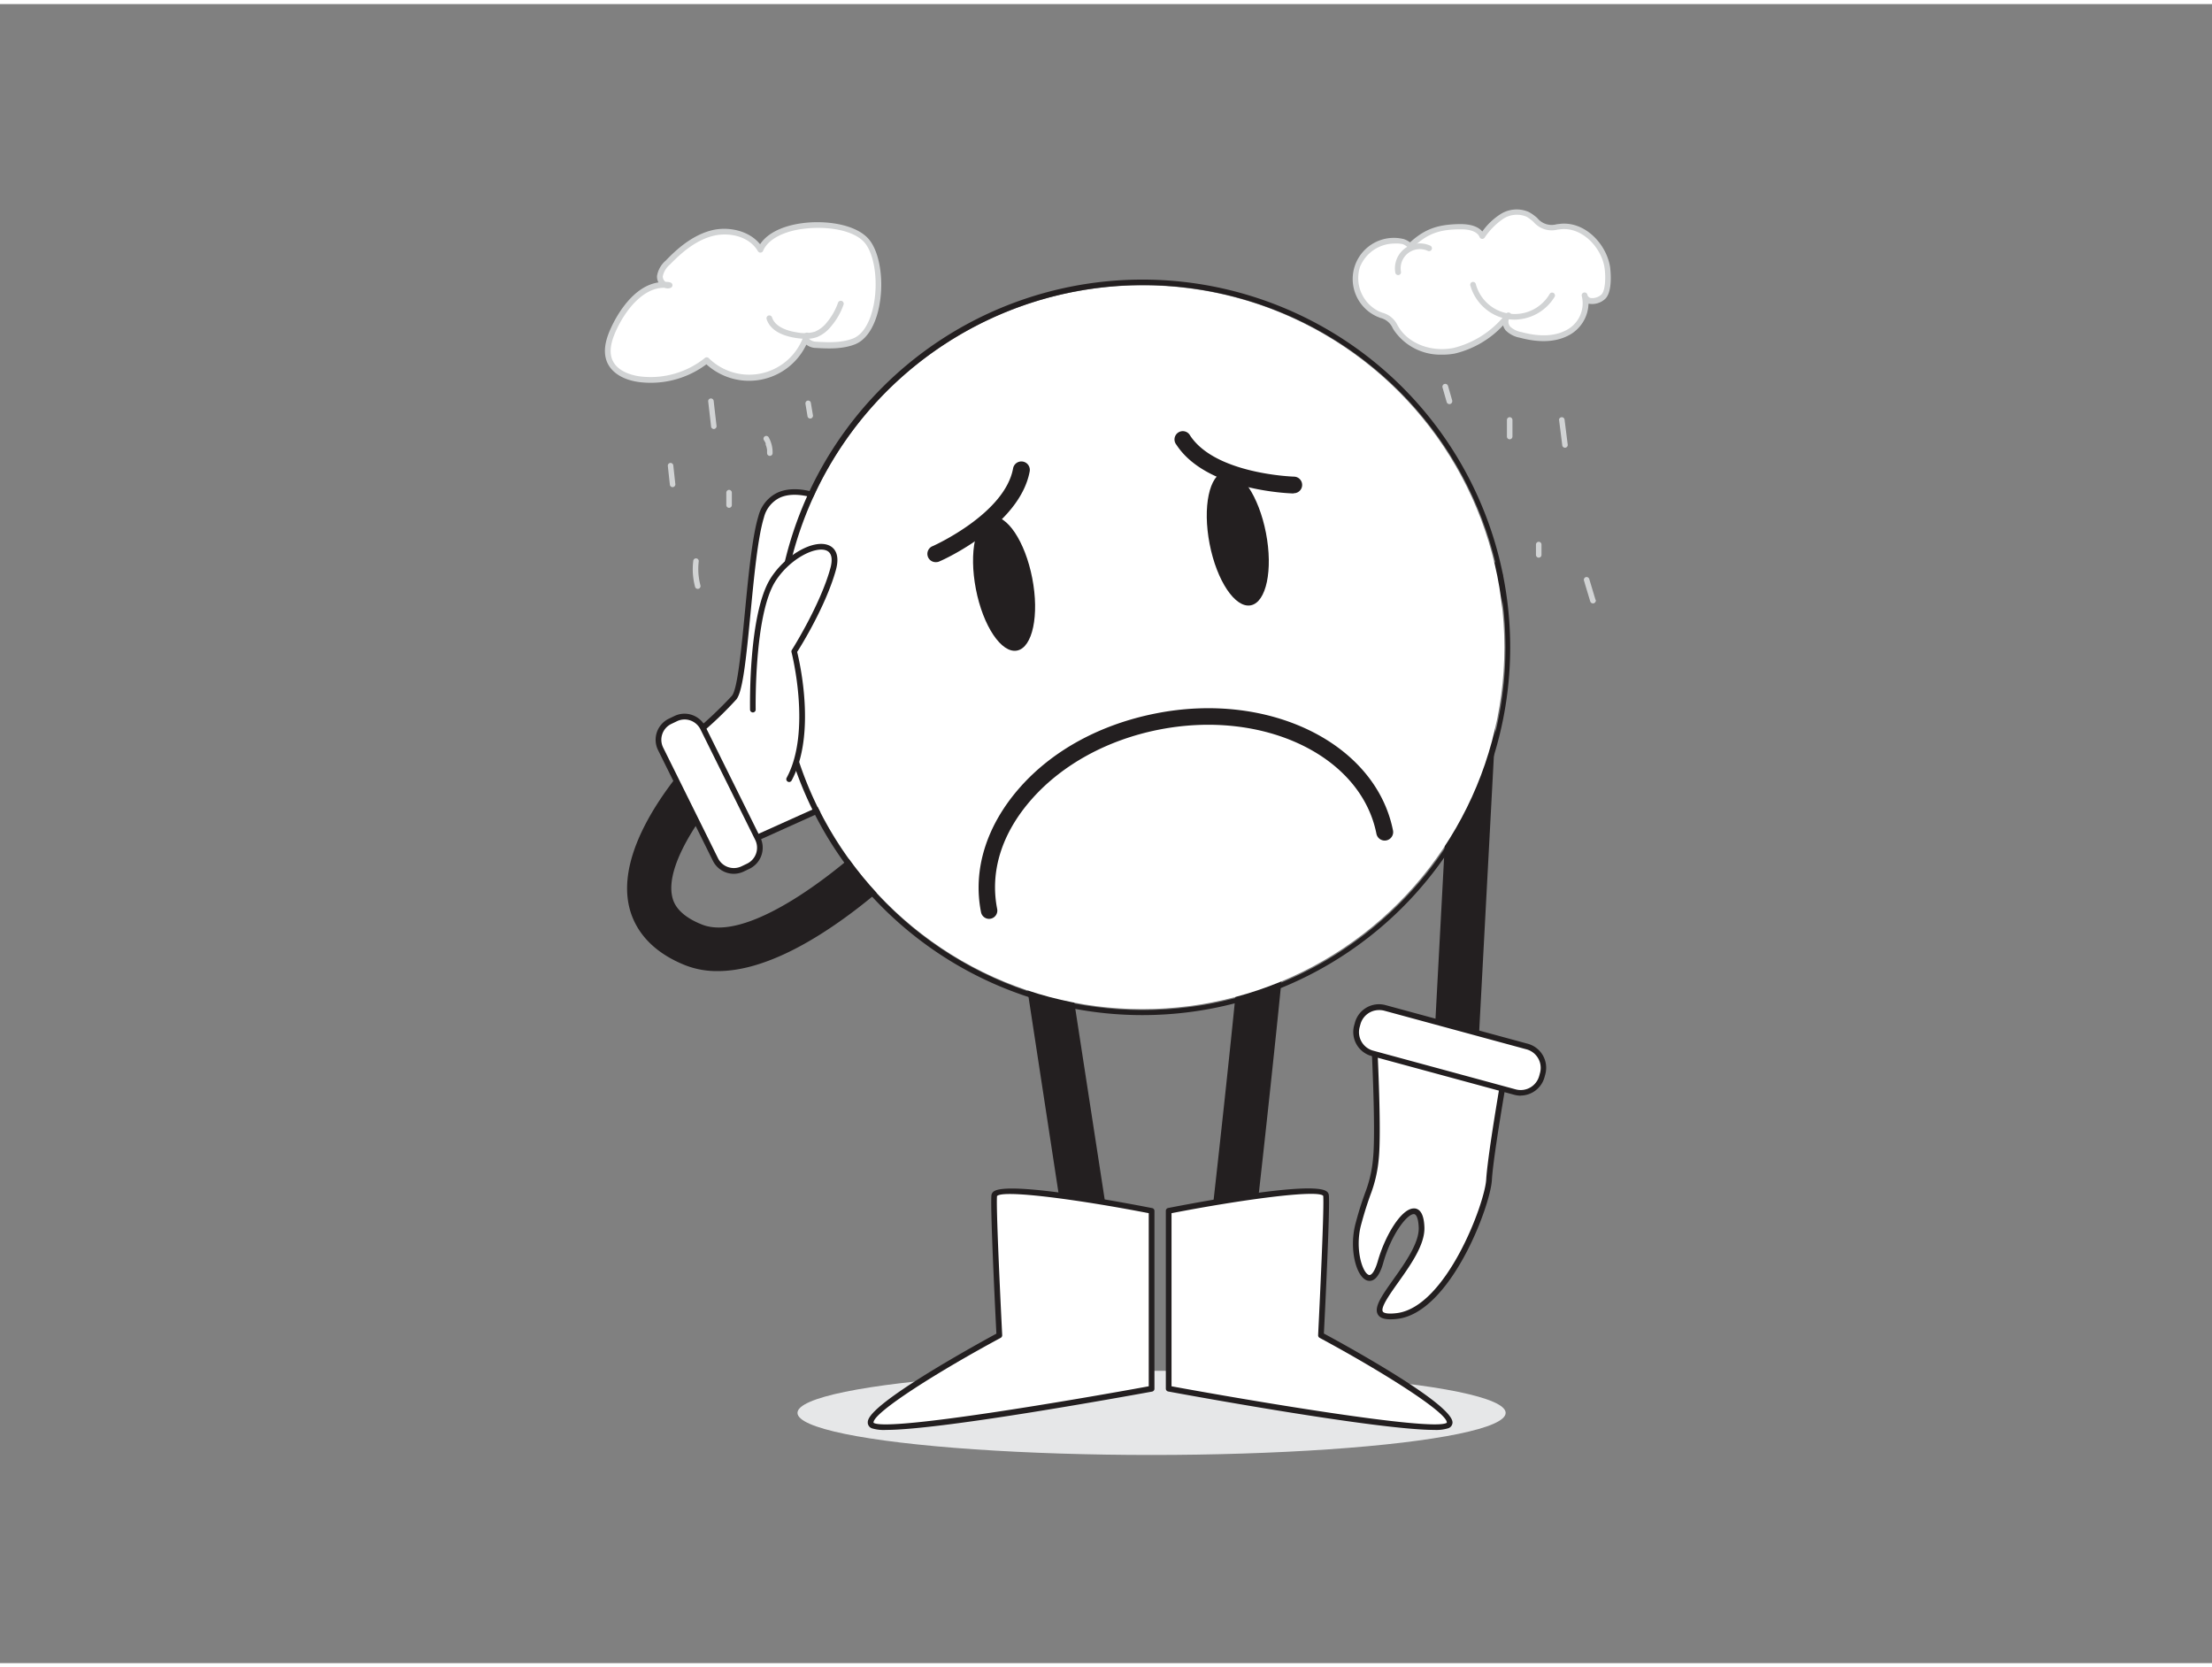 <svg xmlns="http://www.w3.org/2000/svg" viewBox="0 0 400 300" width="406" height="306" class="illustration styles_illustrationTablet__1DWOa"><rect x="0" y="0" width="400" height="300" fill="#808080" stroke="none"/><g id="_281_sad_face_flatline" data-name="#281_sad_face_flatline"><path d="M262.23,213.22H262a4,4,0,0,1-3.78-4.2l5.61-105.15a4,4,0,0,1,8,.43l-5.61,105.14A4,4,0,0,1,262.23,213.22Z" fill="#231f20"></path><path d="M129.83,174.86a15.65,15.65,0,0,1-5.77-1c-7.3-2.86-9.67-7.59-10.37-11-2.56-12.56,12.62-27.88,14.36-29.58a4,4,0,1,1,5.6,5.71c-5.37,5.28-13.41,16-12.12,22.28.17.82.68,3.32,5.45,5.19,8.61,3.38,26.08-10.39,35.07-19.86a4,4,0,0,1,5.8,5.5C165.41,154.59,145.7,174.86,129.83,174.86Z" fill="#231f20"></path><path d="M149,89.46s-9-4.29-11.31,3.27-2.76,30.11-4.88,32.7a71.2,71.2,0,0,1-7.24,6.81l9.7,19.27,21.52-9.68S149.29,99.87,149,89.46Z" fill="#fff"></path><path d="M135.22,152a.54.54,0,0,1-.47-.29l-9.69-19.26a.51.51,0,0,1,.13-.63,72.49,72.49,0,0,0,7.17-6.75c1-1.22,1.68-8.24,2.33-15s1.33-13.81,2.46-17.49a6.44,6.44,0,0,1,3.52-4.27c3.65-1.6,8.31.59,8.51.69a.51.51,0,0,1,.29.44c.33,10.26,7.71,51.88,7.78,52.29a.52.52,0,0,1-.3.57L135.43,152A.54.54,0,0,1,135.22,152Zm-9.06-19.65,9.29,18.46,20.71-9.32c-.75-4.26-7.26-41.44-7.71-51.72-1-.42-4.63-1.75-7.37-.54a5.43,5.43,0,0,0-2.94,3.62c-1.1,3.58-1.77,10.55-2.42,17.29-.84,8.78-1.44,14.22-2.56,15.59A66.26,66.26,0,0,1,126.16,132.38Z" fill="#231f20"></path><path d="M198,235.29a4,4,0,0,1-4-3.39l-12.59-82.31a4,4,0,1,1,7.91-1.21L202,230.69a4,4,0,0,1-3.35,4.56A4.17,4.17,0,0,1,198,235.29Z" fill="#231f20"></path><path d="M221.78,235.29l-.46,0a4,4,0,0,1-3.52-4.43c2.93-25.39,7.44-66.88,7.28-71.87a4,4,0,0,1,7.19-3.17c1.16,1.67,1.51,2.17-2.52,39.89-1.91,17.92-4,35.89-4,36.07A4,4,0,0,1,221.78,235.29Zm3.93-74.92h0Zm0,0Zm0,0Z" fill="#231f20"></path><ellipse cx="208.24" cy="254.75" rx="64.03" ry="7.61" fill="#e6e7e8"></ellipse><circle cx="206.59" cy="116.29" r="65.45" fill="#fff"></circle><path d="M206.66,50.82a65.54,65.54,0,1,1-12.8,1.27,65.47,65.47,0,0,1,12.8-1.27m0-1h0a66.5,66.5,0,0,0-.14,133,66.5,66.5,0,0,0,.14-133Z" fill="#231f20"></path><ellipse cx="182.21" cy="104.07" rx="5.2" ry="12.34" transform="matrix(0.98, -0.19, 0.19, 0.98, -16.77, 37.44)" fill="#231f20"></ellipse><ellipse cx="224.47" cy="95.69" rx="5.2" ry="12.34" transform="matrix(0.98, -0.19, 0.19, 0.98, -14.33, 45.5)" fill="#231f20"></ellipse><path d="M178.87,165.42a1.5,1.5,0,0,1-1.47-1.21c-1.53-7.71,1-15.7,7-22.52S199.1,130.22,209,128.27c20.53-4.08,39.77,5.42,42.9,21.17a1.5,1.5,0,0,1-3,.58c-2.8-14.12-20.46-22.56-39.37-18.81-9.23,1.83-17.36,6.26-22.88,12.47s-7.67,13.18-6.33,19.95a1.5,1.5,0,0,1-1.18,1.76Z" fill="#231f20"></path><rect x="113.35" y="138.53" width="29.77" height="8.51" rx="3.71" transform="translate(199.32 -35.48) rotate(63.67)" fill="#fff"></rect><path d="M132.71,157.27a4.24,4.24,0,0,1-3.8-2.36h0l-9.91-20a4.23,4.23,0,0,1,1.91-5.67l1-.48a4.19,4.19,0,0,1,3.22-.22,4.24,4.24,0,0,1,2.44,2.13l9.91,20a4.23,4.23,0,0,1-1.91,5.67l-1,.48A4.31,4.31,0,0,1,132.71,157.27Zm-2.87-2.81a3.2,3.2,0,0,0,4.28,1.44l1-.48a3.2,3.2,0,0,0,1.45-4.28l-9.91-20a3.23,3.23,0,0,0-1.85-1.61,3.19,3.19,0,0,0-2.44.17l-1,.48a3.18,3.18,0,0,0-1.44,4.28Z" fill="#231f20"></path><ellipse cx="162.39" cy="121.78" rx="7.96" ry="5.06" transform="translate(-20.59 33.92) rotate(-11.22)" fill="#fff"></ellipse><ellipse cx="251.54" cy="104.49" rx="7.96" ry="5.06" transform="translate(-15.52 50.94) rotate(-11.22)" fill="#fff"></ellipse><path d="M169.31,99.41s13.66-6,15.37-15.14" fill="#fff"></path><path d="M169.31,100.91A1.5,1.5,0,0,1,168.7,98c.13-.06,13-5.83,14.5-14.05a1.5,1.5,0,1,1,3,.56c-1.83,9.76-15.65,16-16.24,16.23A1.41,1.41,0,0,1,169.31,100.91Z" fill="#231f20"></path><path d="M233.93,87s-14.94-.36-20-8.13" fill="#fff"></path><path d="M233.93,88.49h0c-.64,0-15.78-.48-21.2-8.81A1.5,1.5,0,1,1,215.2,78c4.56,7,18.62,7.44,18.77,7.45a1.5,1.5,0,0,1,0,3Z" fill="#231f20"></path><path d="M136.14,127.58s-.36-17.23,3.65-23.51,12.73-8.61,10.85-1.85-7,14.85-7,14.85,3.77,14.45-.92,23.08" fill="#fff"></path><path d="M142.71,140.67a.54.54,0,0,1-.25-.06.52.52,0,0,1-.21-.7c4.54-8.35.92-22.57.88-22.71a.53.53,0,0,1,.06-.41c.06-.08,5.12-8.11,6.95-14.71.34-1.2.49-2.74-.65-3.25-2-.89-6.68,1.48-9.26,5.52-3.88,6.07-3.58,23.05-3.58,23.22a.51.51,0,0,1-.5.52h0a.52.52,0,0,1-.52-.5c0-.71-.31-17.46,3.74-23.79,2.71-4.25,7.84-7.12,10.55-5.91.82.36,2.07,1.43,1.23,4.46-1.74,6.27-6.16,13.52-7,14.8.48,1.92,3.46,15-1,23.25A.51.51,0,0,1,142.71,140.67Z" fill="#231f20"></path><path d="M272.27,192.44s-2.73,15.39-3,20.18-7.4,23.49-16.62,24.62,4.63-9.23,4.42-16-5.45-.78-7.42,6.25-5.72-.33-4-6.81,2.63-6.57,3.19-11.92-.37-22.52-.37-22.52Z" fill="#fff"></path><path d="M251.43,237.83c-1.18,0-1.91-.28-2.26-.86-.78-1.32.73-3.44,2.82-6.39s4.64-6.54,4.56-9.31c-.06-1.75-.46-2.42-.82-2.46-1.2-.14-4.13,3.58-5.6,8.83-.85,3-2,3.41-2.84,3.19-2-.53-3.39-5.61-2.18-10.27.69-2.63,1.26-4.24,1.72-5.53a22.53,22.53,0,0,0,1.46-6.31c.55-5.25-.37-22.27-.38-22.45a.49.49,0,0,1,.19-.42.51.51,0,0,1,.46-.1l23.84,6.19a.52.52,0,0,1,.38.59c0,.15-2.73,15.42-3,20.12s-7.45,23.92-17.07,25.1A10.19,10.19,0,0,1,251.43,237.83Zm4.24-20.05h.18c1.08.13,1.66,1.29,1.73,3.45.09,3.11-2.48,6.74-4.75,9.94-1.51,2.12-3.21,4.52-2.77,5.26.1.16.54.52,2.52.28,8.93-1.09,15.91-19.81,16.17-24.13s2.46-17.11,2.93-19.77l-22.7-5.9c.17,3.33.84,17.13.34,21.91a23.9,23.9,0,0,1-1.52,6.55c-.45,1.27-1,2.85-1.69,5.44-1.13,4.33.28,8.7,1.45,9,.38.1,1-.49,1.58-2.47C250.44,222.74,253.39,217.78,255.67,217.78Z" fill="#231f20"></path><rect x="244.8" y="184.88" width="34.67" height="8.51" rx="3.99" transform="translate(465.7 440.23) rotate(-164.84)" fill="#fff"></rect><path d="M275,197.39a4.72,4.72,0,0,1-1.18-.16l-25.78-7a4.51,4.51,0,0,1-3.17-5.53l.14-.51A4.51,4.51,0,0,1,250.5,181h0l25.77,7a4.5,4.5,0,0,1,3.17,5.52l-.14.52a4.52,4.52,0,0,1-4.34,3.33Zm-25.64-15.48a3.48,3.48,0,0,0-3.35,2.57l-.14.51a3.47,3.47,0,0,0,2.44,4.26l25.77,7a3.47,3.47,0,0,0,4.26-2.44l.14-.52A3.47,3.47,0,0,0,276,189l-25.77-7A3.61,3.61,0,0,0,249.32,181.91Z" fill="#231f20"></path><path d="M208.24,218.21s-28.22-5.51-28.45-2.76.92,25.27.92,25.27-27,14.51-22.84,16.35,50.37-6.7,50.37-6.7Z" fill="#fff"></path><path d="M160.21,257.83a7.38,7.38,0,0,1-2.55-.29,1.13,1.13,0,0,1-.74-1c0-.64-.08-2.31,11.84-9.57,5.05-3.07,10.17-5.87,11.42-6.55-.15-2.88-1.12-22.4-.9-25a1,1,0,0,1,.4-.7c2.61-2,24.34,2.15,28.66,3a.51.51,0,0,1,.42.51v32.16a.52.52,0,0,1-.42.51C204.1,251.66,170.37,257.83,160.21,257.83Zm22.42-42.66c-1.3,0-2.12.12-2.34.38-.21,2.64.93,24.92.94,25.15a.54.54,0,0,1-.27.48c-11.36,6.11-23.07,13.51-23,15.32,0,0,0,.06.12.1,3.24,1.44,36.52-4.25,49.65-6.66v-31.3C197.75,216.7,187.23,215.17,182.63,215.17Z" fill="#231f20"></path><path d="M211.34,218.21s28.22-5.51,28.45-2.76-.92,25.27-.92,25.27,27,14.51,22.84,16.35-50.37-6.7-50.37-6.7Z" fill="#fff"></path><path d="M259.37,257.83c-10.15,0-43.89-6.17-48.13-6.95a.52.52,0,0,1-.42-.51V218.21a.52.52,0,0,1,.42-.51c4.33-.84,26-5,28.66-3a.94.94,0,0,1,.4.7c.22,2.61-.75,22.13-.9,25,4.54,2.45,23.38,12.83,23.26,16.12a1.13,1.13,0,0,1-.74,1A7.38,7.38,0,0,1,259.37,257.83Zm-47.52-7.89c13.13,2.41,46.41,8.09,49.65,6.66.08,0,.13-.07.13-.1.07-1.81-11.64-9.21-23-15.32a.52.52,0,0,1-.27-.48c0-.23,1.14-22.51.92-25.2-1-1.16-14.65.66-27.43,3.14Z" fill="#231f20"></path><path d="M137.51,44.43c-1.65-2.83-5.47-3.82-8.65-3s-5.81,3-8.1,5.34a4.19,4.19,0,0,0-1.43,2.45c-.06,1,.86,2,1.77,1.68-4.39-.78-8,3.45-9.93,7.46-1,2-1.77,4.3-.87,6.29s3.34,3,5.58,3.24a16.37,16.37,0,0,0,11.9-3.45A11,11,0,0,0,145.9,60c-.84.53.48,1.6,1.46,1.65,2.39.14,4.86.27,7.09-.61,5.06-2,5.66-14.18,2.28-18.15C153.15,38.66,139.83,38.88,137.51,44.43Z" fill="#fff"></path><path d="M117.66,68.48a16.21,16.21,0,0,1-1.84-.1c-2.95-.33-5.13-1.62-6-3.54-1-2.26-.07-4.78.87-6.72s3.83-7.13,8.38-7.79a2.21,2.21,0,0,1-.26-1.17,4.62,4.62,0,0,1,1.57-2.77c2-2.09,4.82-4.61,8.34-5.49,2.92-.72,6.69,0,8.73,2.53,1.21-1.87,3.77-3.22,7.18-3.75,4.41-.69,10.11.06,12.48,2.84,2.13,2.5,2.87,8.2,1.68,13-.78,3.1-2.25,5.23-4.16,6-2.37.93-5,.78-7.31.65a2.91,2.91,0,0,1-1.51-.59,11.47,11.47,0,0,1-18.07,3.56A16.78,16.78,0,0,1,117.66,68.48Zm2.41-17.18c-3.6,0-6.68,3.64-8.44,7.27-.84,1.74-1.7,4-.86,5.85,1,2.23,4,2.8,5.17,2.93A15.7,15.7,0,0,0,127.46,64a.52.52,0,0,1,.68,0,10.43,10.43,0,0,0,17-3.5,1,1,0,0,1,.5-1,.5.5,0,0,1,.59,0,.5.5,0,0,1,.17.56c0,.14-.09.28-.14.42a1.89,1.89,0,0,0,1.14.56c2.21.13,4.71.27,6.87-.58,1.59-.63,2.85-2.5,3.54-5.27,1.1-4.41.44-9.83-1.47-12.06S149.54,40,144.8,40.7c-3.52.55-6,2-6.81,3.92a.51.51,0,0,1-.45.32.52.52,0,0,1-.48-.25c-1.6-2.75-5.28-3.48-8.08-2.78-3.27.81-5.91,3.21-7.85,5.2a3.78,3.78,0,0,0-1.28,2.12,1.25,1.25,0,0,0,.49,1h0c.27,0,.55,0,.84.1a.51.51,0,0,1,.42.46.52.52,0,0,1-.34.53,1.57,1.57,0,0,1-1.2-.06Z" fill="#d1d3d4"></path><path d="M145.71,60.53a12.84,12.84,0,0,1-1.69-.14c-2.05-.3-4.65-1.13-5.39-3.42a.52.52,0,0,1,.33-.65.52.52,0,0,1,.65.33c.6,1.88,3.12,2.51,4.56,2.72a6.68,6.68,0,0,0,3.23-.15,5.54,5.54,0,0,0,2.14-1.68,11.46,11.46,0,0,0,2-3.53.51.51,0,0,1,1,.34,12.17,12.17,0,0,1-2.19,3.85,6.49,6.49,0,0,1-2.56,2A5.65,5.65,0,0,1,145.71,60.53Z" fill="#d1d3d4"></path><path d="M253.72,43A6.93,6.93,0,0,0,249.19,56a7.68,7.68,0,0,1,2.22,1.1,7.35,7.35,0,0,1,1.12,1.61c2.1,3.36,6.58,4.7,10.46,3.91s7.2-3.37,9.78-6.38a1.69,1.69,0,0,0-.11,2.37A4.4,4.4,0,0,0,275,59.86c2.73.73,5.76,1,8.28-.29a6,6,0,0,0,3.26-6.86c.5,1.71,2.66,1,3.4.23,1-1,.9-3.89.73-5.14-.5-3.86-4.11-7.9-8.33-7.57a8.81,8.81,0,0,1-2.55.14c-1.39-.3-2.27-1.66-3.54-2.31a4.94,4.94,0,0,0-4.74.44A13.14,13.14,0,0,0,268,42c-.58-1.42-2.41-1.76-3.94-1.74-4,.05-6.27.87-9,3.46A6.07,6.07,0,0,0,253.72,43Z" fill="#fff"></path><path d="M260.75,63.39A10.16,10.16,0,0,1,252.09,59c-.09-.13-.17-.27-.25-.41a3.24,3.24,0,0,0-2.23-1.84L249,56.5a7.44,7.44,0,0,1,4.87-14h0a3.7,3.7,0,0,1,1.11.59l0,0c2.67-2.42,5-3.26,9.07-3.31,1.88,0,3.23.44,4,1.34a12,12,0,0,1,3.17-3.06,5.46,5.46,0,0,1,5.25-.46A8,8,0,0,1,278,38.7a3.34,3.34,0,0,0,3.5,1.11l.78-.09c4.57-.37,8.36,3.93,8.9,8,0,.17.53,4.17-.89,5.57a3.47,3.47,0,0,1-2.93.9l-.11,0A6.67,6.67,0,0,1,283.48,60c-2.29,1.14-5.2,1.25-8.64.33A4.85,4.85,0,0,1,272.27,59a2.48,2.48,0,0,1-.46-.9,17.49,17.49,0,0,1-8.72,5.09A11.6,11.6,0,0,1,260.75,63.39Zm-8.6-20.09a6.76,6.76,0,0,0-6.24,4.28,6.7,6.7,0,0,0,3.48,8l.59.23a4.21,4.21,0,0,1,2.75,2.29l.23.38c1.87,3,6,4.5,9.93,3.69A17.26,17.26,0,0,0,272,56.39a1.69,1.69,0,0,1,.49-.54.52.52,0,0,1,.69.76l-.33.37a1.08,1.08,0,0,0-.07.27,1.44,1.44,0,0,0,.3,1.06,4,4,0,0,0,2.05,1c3.19.86,5.86.77,7.91-.25a5.46,5.46,0,0,0,3-6.25h0a.52.52,0,1,1,1-.29h0a.81.81,0,0,0,.6.63,2.49,2.49,0,0,0,1.95-.63c.73-.73.78-3.19.58-4.7-.47-3.62-3.9-7.43-7.78-7.12l-.73.08a4.3,4.3,0,0,1-4.31-1.34,7.19,7.19,0,0,0-1.32-1,4.51,4.51,0,0,0-4.25.42,12.83,12.83,0,0,0-3.33,3.4.52.52,0,0,1-.89-.12c-.52-1.26-2.4-1.43-3.45-1.41-3.95,0-6.06.85-8.67,3.31a.53.53,0,0,1-.62.07l-.41-.27a3,3,0,0,0-.78-.44h0A5.86,5.86,0,0,0,252.15,43.3Z" fill="#d1d3d4"></path><path d="M273.81,57.06a9.08,9.08,0,0,1-1-.07,8.52,8.52,0,0,1-6.93-6.11.51.51,0,0,1,.36-.63.52.52,0,0,1,.63.37,7.3,7.3,0,0,0,13.36,1.8.51.51,0,0,1,.71-.18.52.52,0,0,1,.18.7A8.58,8.58,0,0,1,273.81,57.06Z" fill="#d1d3d4"></path><path d="M252.83,48.53a4,4,0,0,1,5.62-4.32" fill="#fff"></path><path d="M252.83,49a.51.51,0,0,1-.51-.42,4.51,4.51,0,0,1,6.35-4.88.52.52,0,0,1-.44.94,3.47,3.47,0,0,0-4.89,3.76.52.52,0,0,1-.42.6Z" fill="#d1d3d4"></path><path d="M129.06,71.81a.51.51,0,0,0-.5-.5.5.5,0,0,0-.5.5c.17,1.51.35,3,.52,4.53a.51.51,0,0,0,.5.5.51.51,0,0,0,.5-.5C129.41,74.83,129.23,73.32,129.06,71.81Z" fill="#d1d3d4"></path><path d="M139,78.34a.5.5,0,0,0-.87.5,3.51,3.51,0,0,1,.33.6l0,.08s0,0,0,0l0,.12c0,.11.08.22.11.33a4.56,4.56,0,0,1,.14.64v.09s0,.09,0,.13,0,.25,0,.37a.5.5,0,0,0,1,0A5.56,5.56,0,0,0,139,78.34Z" fill="#d1d3d4"></path><path d="M147,74.31c-.13-.75-.25-1.5-.38-2.25a.5.5,0,0,0-.61-.35.52.52,0,0,0-.35.62c.12.75.25,1.5.37,2.25a.51.51,0,0,0,.62.35A.52.52,0,0,0,147,74.31Z" fill="#d1d3d4"></path><path d="M262.61,71.69l-.76-2.63a.5.5,0,0,0-1,.26l.75,2.63a.5.5,0,0,0,1-.26Z" fill="#d1d3d4"></path><path d="M273,74.7a.51.51,0,0,0-.5.5v3a.5.5,0,0,0,.5.5.51.51,0,0,0,.5-.5v-3A.51.51,0,0,0,273,74.7Z" fill="#d1d3d4"></path><path d="M282.93,75.2a.52.52,0,0,0-.5-.5c-.25,0-.54.23-.5.5l.57,4.52a.5.5,0,1,0,1,0Z" fill="#d1d3d4"></path><path d="M278.25,97.23a.51.51,0,0,0-.5.5V99.6a.5.5,0,1,0,1,0V97.73A.5.5,0,0,0,278.25,97.23Z" fill="#d1d3d4"></path><path d="M288.52,107.72c-.38-1.25-.75-2.5-1.13-3.75a.52.52,0,0,0-.62-.35.5.5,0,0,0-.34.61c.37,1.26.75,2.51,1.13,3.76a.5.5,0,1,0,1-.27Z" fill="#d1d3d4"></path><path d="M121.76,83.47a.51.51,0,0,0-.5-.5.5.5,0,0,0-.5.5c.12,1.12.24,2.25.37,3.38a.5.5,0,0,0,.5.5.51.51,0,0,0,.5-.5C122,85.72,121.88,84.59,121.76,83.47Z" fill="#d1d3d4"></path><path d="M126.66,105.11a11.55,11.55,0,0,1-.3-4.38.5.5,0,0,0-1,0,12.36,12.36,0,0,0,.33,4.65A.5.5,0,0,0,126.66,105.11Z" fill="#d1d3d4"></path><path d="M131.84,87.84a.51.51,0,0,0-.5.5v2.25a.5.5,0,0,0,1,0V88.34A.51.51,0,0,0,131.84,87.84Z" fill="#d1d3d4"></path></g></svg>